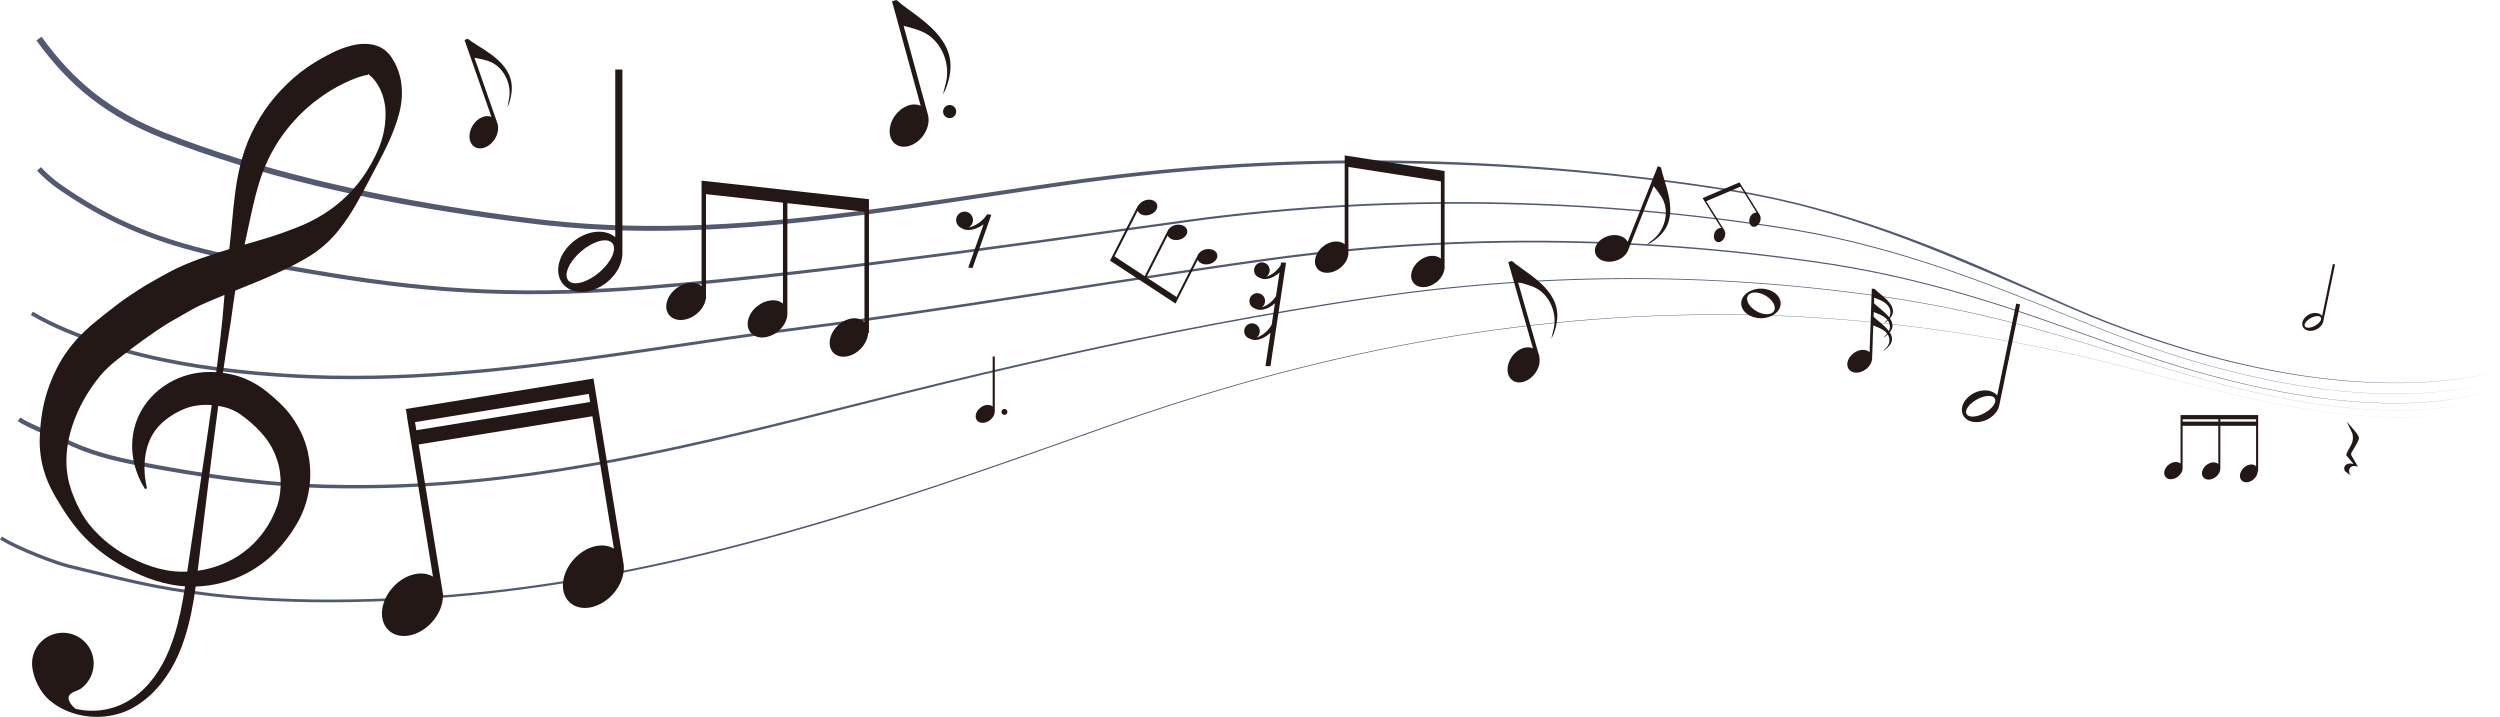 <!--?xml version="1.0" encoding="UTF-8"?--><svg id="_レイヤー_1" xmlns="http://www.w3.org/2000/svg" viewBox="0 0 5210.11 1493.98" width="5210.11" height="1493.98"><defs><style>.cls-1{fill:#515a72;}.cls-2{fill:#231815;}</style></defs><g id="Notenlinien"><path class="cls-1 svg-elem-1" d="M86.61,76.53c16.04,22.18,33.16,43.54,51.75,63.5,18.58,19.96,38.66,38.5,60.14,55.25,21.48,16.76,44.35,31.73,68.19,45.02,23.83,13.31,48.7,24.8,74.06,35.09,51.03,20.29,103.11,38.37,155.64,54.75,52.54,16.45,105.73,30.81,159.22,43.94l20.06,4.94,20.13,4.63,20.14,4.61,10.07,2.3,10.1,2.16,40.42,8.6,40.54,8.05c54.11,10.42,108.44,19.71,162.93,28.05l40.9,6.05,40.96,5.64,10.24,1.4,10.25,1.3,20.51,2.6c6.84,.85,13.67,1.77,20.51,2.57l20.51,2.29c54.7,5.99,109.67,9.59,164.72,10.88,110.1,2.7,220.35-2.84,330.07-13.36,54.87-5.22,109.65-11.59,164.34-18.67,54.69-7.11,109.3-14.91,163.89-22.94l163.77-24.35c27.31-4.01,54.62-8,81.96-11.83,27.34-3.86,54.68-7.66,82.11-10.92,109.61-13.88,219.76-23.28,330.09-28.62,110.33-5.3,220.85-6.5,331.26-3.89,110.41,2.6,220.72,9.04,330.68,19.19l41.21,4.01c13.74,1.36,27.49,2.58,41.19,4.26l41.14,4.72c13.71,1.61,27.44,3.04,41.11,4.95l41.05,5.43c13.68,1.85,27.38,3.5,41.02,5.66l40.95,6.14c13.64,2.1,27.32,3.93,40.91,6.45l20.41,3.56,10.21,1.77,5.1,.88c1.7,.29,3.39,.68,5.08,1.01l40.6,8.28c3.39,.65,6.74,1.49,10.11,2.26l10.09,2.35,20.18,4.69,10.09,2.35,10.02,2.62,20.05,5.22c53.4,14.13,106.16,30.67,158.27,48.98l19.5,6.99,9.75,3.5,4.88,1.75,4.85,1.83,38.73,14.69,38.51,15.26c6.43,2.52,12.78,5.21,19.18,7.81l19.16,7.87c12.78,5.23,25.43,10.74,38.13,16.16,12.71,5.4,25.32,11,37.97,16.53,12.65,5.52,25.27,11.1,37.88,16.7l37.84,16.79c25.21,11.23,50.45,22.39,75.72,33.45,25.26,11.06,50.8,21.46,76.48,31.53,25.66,10.09,51.58,19.54,77.62,28.61,26.03,9.12,52.3,17.51,78.68,25.58l19.82,5.92c6.62,1.93,13.26,3.77,19.9,5.65l9.95,2.81,9.99,2.66c6.67,1.76,13.32,3.58,19.99,5.3,13.38,3.32,26.73,6.78,40.19,9.81l10.07,2.35,5.04,1.17,5.05,1.09,20.22,4.35c3.37,.75,6.75,1.4,10.13,2.07l10.15,2c6.76,1.34,13.52,2.7,20.32,3.86l20.37,3.64,20.43,3.27,10.22,1.62,10.24,1.43c6.83,.93,13.65,1.94,20.5,2.81,13.7,1.59,27.38,3.38,41.12,4.58l10.3,1,5.15,.5,5.16,.39,20.63,1.54c3.44,.29,6.88,.43,10.33,.61l10.33,.53,10.33,.53c3.44,.17,6.89,.21,10.34,.32l20.68,.55,20.69,.03h5.17c1.72,.02,3.45,.01,5.17-.05l10.34-.26,10.34-.26,5.17-.13c1.72-.06,3.44-.17,5.17-.26l20.66-1.09c3.45-.14,6.88-.47,10.32-.74l10.31-.84,10.31-.84c3.43-.32,6.86-.75,10.28-1.13,6.85-.79,13.72-1.49,20.56-2.36,27.35-3.64,54.52-8.56,81.44-14.64-26.9,6.15-54.06,11.15-81.41,14.86-6.84,.89-13.7,1.61-20.56,2.42-3.43,.38-6.85,.82-10.28,1.15l-10.31,.87-10.31,.87c-3.44,.28-6.87,.62-10.32,.77l-20.67,1.15c-1.72,.09-3.44,.21-5.17,.27l-5.17,.14-10.35,.29-10.35,.29c-1.72,.06-3.45,.08-5.17,.07h-5.18s-20.7,.03-20.7,.03l-20.7-.48c-3.45-.1-6.9-.12-10.35-.28l-10.34-.49-10.34-.49c-3.45-.17-6.9-.29-10.33-.57l-20.65-1.46-5.16-.37-5.15-.48-10.31-.96c-13.76-1.15-27.45-2.88-41.17-4.42-6.85-.84-13.68-1.83-20.52-2.74l-10.26-1.39-10.23-1.58-20.46-3.19-20.4-3.56c-6.81-1.14-13.58-2.47-20.36-3.79l-10.17-1.96c-3.39-.65-6.78-1.29-10.15-2.03l-20.26-4.28-5.06-1.07-5.05-1.15-10.09-2.31c-13.48-2.98-26.86-6.4-40.27-9.67-6.69-1.7-13.36-3.49-20.04-5.23l-10.01-2.63-9.97-2.78c-6.65-1.86-13.31-3.68-19.94-5.58l-19.87-5.85c-26.43-7.97-52.78-16.26-78.87-25.3-26.11-8.98-52.1-18.33-77.83-28.34-25.75-9.98-51.37-20.29-76.71-31.27l-75.98-32.88-38-16.41c-12.67-5.47-25.34-10.92-38.03-16.31-25.36-10.87-50.81-21.49-76.24-32.16-12.75-5.26-25.44-10.64-38.22-15.83l-38.38-15.42-38.6-14.86c-3.21-1.26-6.44-2.45-9.68-3.63l-9.71-3.56-19.42-7.11c-51.89-18.65-104.45-35.43-157.68-49.79l-19.99-5.29-10-2.64-10.06-2.36-20.13-4.72-10.06-2.36c-3.36-.77-6.7-1.61-10.09-2.25l-40.52-8.25c-1.69-.33-3.37-.71-5.07-1.01l-5.09-.88-10.19-1.76-20.38-3.5c-13.56-2.48-27.24-4.28-40.88-6.35l-40.93-6.04c-13.63-2.12-27.33-3.74-41-5.56l-41.03-5.33c-13.66-1.88-27.39-3.28-41.09-4.85l-41.12-4.62c-13.69-1.65-27.44-2.83-41.16-4.16l-41.19-3.91c-219.79-19.47-440.92-24.08-661.22-12.64-110.14,5.7-220.08,15.47-329.43,29.69-27.36,3.36-54.67,7.2-81.98,11.13-27.31,3.89-54.59,7.95-81.88,12.03l-163.71,24.75c-54.59,8.17-109.24,16.1-163.99,23.36-54.75,7.22-109.62,13.74-164.62,19.1-109.96,10.81-220.59,16.65-331.23,14.21-55.31-1.16-110.59-4.65-165.62-10.54l-20.63-2.26c-6.87-.79-13.71-1.69-20.57-2.53l-20.56-2.56-10.28-1.28-10.27-1.38-41.07-5.55-41.01-5.97c-54.64-8.22-109.15-17.41-163.45-27.72l-40.68-7.97-40.58-8.53-10.14-2.14-10.11-2.29-20.22-4.58-20.22-4.6-20.15-4.91c-53.74-13.03-107.19-27.35-160.03-43.79-52.87-16.37-105.17-34.42-156.75-54.81-25.78-10.4-51.14-22.05-75.53-35.61-24.39-13.53-47.87-28.83-69.94-45.98-22.08-17.14-42.72-36.13-61.77-56.52-19.06-20.4-36.57-42.16-52.91-64.67l10.75-7.78Z"></path><path class="cls-1 svg-elem-2" d="M85.4,348.32c2.1,2.37,4.44,4.78,6.8,7.12,2.37,2.35,4.8,4.66,7.26,6.93,4.93,4.54,10.02,8.92,15.25,13.1,2.61,2.1,5.26,4.12,7.94,6.11,1.34,.99,2.7,1.95,4.05,2.92l4.18,2.91c5.58,3.87,11.19,7.69,16.86,11.43,22.63,14.99,45.96,28.92,69.87,41.8,23.86,12.93,48.47,24.38,73.55,34.76,25.14,10.23,50.74,19.37,76.71,27.35,25.98,7.98,52.27,14.97,78.78,21.1,26.51,6.12,53.25,11.34,80.07,16.27,53.71,9.87,107.42,19.6,161.28,28.35,26.93,4.4,53.89,8.5,80.9,12.27,27.01,3.76,54.06,7.26,81.16,10.21,27.1,2.97,54.24,5.52,81.42,7.61,27.18,2.1,54.4,3.61,81.64,4.74,108.97,4.42,218.19,.95,327-7.22,217.65-17.4,434.6-43.75,651.17-72.09,108.29-14.22,216.5-29.13,324.71-44.04l162.34-22.29c54.15-7.41,108.47-13.47,162.88-18.56,54.41-5.07,108.92-9.06,163.48-12.02,54.57-2.93,109.19-4.7,163.82-5.54,54.63-.8,109.28-.67,163.91,.57,27.31,.71,54.62,1.45,81.91,2.64,27.3,1,54.58,2.51,81.85,4.07,109.08,6.52,217.91,17.11,326.21,31.56,27.07,3.68,54.12,7.48,81.12,11.63,27.01,4.11,53.95,8.76,80.75,14.06,53.63,10.54,106.72,23.68,159.23,38.79,52.51,15.12,104.41,32.29,155.8,50.84,51.39,18.54,102.27,38.45,152.98,58.74l76,30.6c25.34,10.19,50.62,20.52,76.11,30.3,50.99,19.54,102.6,37.47,154.88,53.28,52.26,15.84,105.13,29.71,158.57,40.96,53.43,11.25,107.43,19.96,161.78,25.3,54.34,5.34,109.07,7.3,163.62,4.48,54.51-2.86,108.92-10.56,161.54-25.31-52.6,14.81-107.01,22.58-161.53,25.51-54.56,2.88-109.31,.99-163.66-4.29-54.37-5.28-108.4-13.93-161.86-25.12-53.47-11.19-106.38-25-158.67-40.78-52.3-15.77-103.97-33.61-155.02-53.06-25.52-9.74-50.82-20.03-76.18-30.17l-76.05-30.46c-50.74-20.19-101.64-40.01-153.04-58.45-51.39-18.45-103.29-35.51-155.77-50.52-52.49-15-105.55-28.04-159.13-38.47-53.56-10.56-107.67-18.05-161.77-25.38-108.27-14.25-217.05-24.64-326.06-30.96-27.26-1.52-54.52-2.98-81.8-3.92-27.28-1.14-54.57-1.83-81.86-2.49-54.59-1.15-109.19-1.18-163.78-.28-54.59,.93-109.16,2.8-163.67,5.82-54.51,3.05-108.95,7.14-163.3,12.3-54.34,5.18-108.59,11.33-162.66,18.83l-162.27,22.68c-108.18,15.17-216.36,30.35-324.64,44.84-216.57,28.88-433.47,55.77-651.37,73.73-108.99,8.45-218.5,12.2-327.87,8.03-27.33-1.07-54.66-2.52-81.94-4.55-27.28-2.03-54.53-4.52-81.73-7.44-27.2-2.9-54.34-6.33-81.43-10.04-27.09-3.72-54.14-7.76-81.12-12.11-53.99-8.63-107.8-18.18-161.55-27.89-26.91-4.86-53.8-10.02-80.54-16.1-26.73-6.09-53.27-13.06-79.53-21.03-26.26-7.98-52.17-17.14-77.65-27.42-25.41-10.42-50.43-21.96-74.64-34.99-24.21-12.94-47.87-26.97-70.82-42.07-5.74-3.76-11.43-7.61-17.09-11.5l-4.24-2.93c-1.42-1.02-2.86-2.02-4.26-3.05-2.81-2.07-5.59-4.17-8.31-6.35-5.45-4.33-10.73-8.85-15.86-13.54-2.57-2.34-5.1-4.73-7.58-7.18-2.49-2.46-4.93-4.94-7.36-7.67l8.24-7.23Z"></path><path class="cls-1 svg-elem-3" d="M68.41,649.57c23.27,13.7,47.62,25.53,72.6,35.95,12.49,5.21,25.13,10.1,37.86,14.77,6.36,2.34,12.76,4.61,19.16,6.86,6.42,2.16,12.83,4.37,19.26,6.5,51.55,16.79,104.42,29.49,157.8,39.27,53.39,9.77,107.33,16.6,161.43,21.39,13.53,1.18,27.08,2.24,40.63,3.21,6.78,.51,13.56,.91,20.33,1.32l20.33,1.24,20.35,.93,10.18,.45,5.09,.23,5.09,.15,20.36,.58c3.39,.09,6.79,.21,10.18,.27l10.19,.13c54.33,.8,108.69-.21,162.97-2.92,54.29-2.71,108.5-6.91,162.62-12.18,108.23-10.66,216.03-25.58,323.7-41.29,107.68-15.7,215.32-32.07,323.36-45.62,107.93-13.75,215.67-29.09,323.3-45.22,215.26-32.19,430.16-67.04,645.81-96.93,107.89-14.88,216.4-25.09,325.12-31,108.73-5.9,217.69-7.49,326.54-4.68,108.85,2.61,217.58,9.84,325.87,21.12,13.54,1.37,27.06,2.93,40.59,4.41,13.51,1.6,27.04,3.13,40.54,4.85,27.02,3.32,53.99,6.95,80.93,10.81,53.92,7.53,107.55,17.22,160.71,28.98,53.17,11.74,105.88,25.5,158.1,40.86,52.24,15.32,103.95,32.4,155.36,50.27,51.42,17.86,102.56,36.45,153.83,54.69,51.21,18.39,102.83,35.64,155.05,50.91,52.21,15.29,104.95,28.82,158.21,39.95,53.27,11.01,107.06,19.69,161.22,24.93,27.08,2.61,54.24,4.38,81.43,5.12l5.1,.15,5.1,.07,10.2,.13c6.8,.07,13.6-.04,20.4-.06,6.8-.18,13.6-.28,20.4-.54l10.19-.45,5.1-.23,5.09-.33c27.15-1.68,54.24-4.63,81.04-9.32,26.78-4.77,53.28-11.23,79.11-19.81-25.81,8.62-52.3,15.13-79.08,19.95-26.8,4.74-53.89,7.73-81.05,9.46l-5.09,.34-5.1,.24-10.19,.47c-6.8,.27-13.6,.38-20.4,.58-6.8,.02-13.61,.15-20.41,.09l-10.2-.11-5.1-.06-5.1-.14c-27.21-.69-54.38-2.41-81.48-4.98-54.19-5.15-108.02-13.74-161.34-24.66-53.3-11.04-106.09-24.48-158.36-39.69-52.27-15.19-103.96-32.36-155.21-50.66-51.3-18.16-102.48-36.65-153.91-54.42-51.42-17.77-103.13-34.75-155.36-49.96-52.21-15.26-104.9-28.91-158.03-40.54-53.13-11.65-106.7-21.24-160.59-28.67-26.93-3.81-53.9-7.4-80.9-10.66-13.49-1.69-27.01-3.2-40.52-4.77-13.52-1.46-27.04-3-40.57-4.34-108.23-11.08-216.89-18.11-325.65-20.53-108.76-2.61-217.62-.83-326.24,5.26-108.61,6.1-216.98,16.49-324.71,31.54-215.54,30.18-430.37,65.31-645.63,97.8-107.62,16.28-215.38,31.77-323.36,45.68-107.94,13.68-215.5,30.18-323.19,46.03-107.68,15.86-215.56,30.94-323.96,41.77-54.2,5.35-108.52,9.64-162.94,12.42-54.41,2.79-108.93,3.88-163.43,3.15l-10.22-.12c-3.41-.05-6.81-.17-10.22-.26l-20.43-.55-5.11-.14-5.11-.22-10.21-.44-20.42-.91-20.41-1.22c-6.8-.41-13.61-.8-20.4-1.3-13.59-.96-27.17-2-40.75-3.17-54.31-4.73-108.48-11.52-162.16-21.27-53.67-9.76-106.89-22.46-158.87-39.31-6.49-2.13-12.95-4.35-19.42-6.52-6.44-2.25-12.87-4.53-19.28-6.87-12.82-4.68-25.58-9.6-38.21-14.84-25.26-10.49-49.98-22.46-73.64-36.34l4.12-7Z"></path><path class="cls-1 svg-elem-4" d="M42.25,870.02c5.38,3.61,11.34,6.81,17.35,9.86,6.03,3.04,12.19,5.93,18.4,8.74,12.42,5.62,25.03,10.94,37.65,16.34,6.31,2.7,12.63,5.41,18.94,8.25,3.14,1.4,6.34,2.92,9.43,4.38,3.08,1.42,6.14,2.89,9.23,4.28,12.37,5.56,25.04,10.49,37.9,14.89,25.73,8.8,52.21,15.45,78.93,21.13,13.36,2.84,26.79,5.45,40.26,7.97l20.21,3.75,20.22,3.65c53.95,9.57,108.11,17.98,162.49,24.42,54.38,6.38,109.01,10.7,163.72,12.18,27.37,.71,54.77,.89,82.18,.8,6.85,0,13.69-.11,20.54-.23l20.54-.33c6.85-.06,13.69-.33,20.53-.56l20.53-.68c54.74-2.12,109.41-6.1,163.93-11.67,109.04-11.16,217.37-28.73,324.92-50.06,107.57-21.33,214.37-46.42,320.89-72.63,106.52-26.22,212.79-53.59,319.46-79.35,213.38-51.32,427.93-98.05,644.03-136.5,54.01-9.7,108.15-18.64,162.34-27.2l40.67-6.3,40.71-6c13.56-2.05,27.16-3.89,40.75-5.77,13.58-1.94,27.2-3.6,40.81-5.34,108.91-13.62,218.43-22.32,328.11-26.13,54.84-1.91,109.73-2.59,164.6-2.07l41.15,.62,41.14,1.07c27.42,.88,54.83,2.09,82.23,3.58,109.58,6.08,218.87,17.05,327.5,32.64,108.63,15.68,216.11,38.92,321.86,68.19,52.89,14.63,105.33,30.79,157.66,47.23,52.36,16.38,104.53,33.37,157.24,48.57,52.68,15.29,105.8,29.13,159.44,40.64,53.62,11.54,107.79,20.69,162.35,26.47,27.28,2.88,54.65,4.89,82.06,5.79,27.41,.89,54.87,.68,82.25-1.06,27.37-1.72,54.67-4.99,81.57-10.35,26.88-5.4,53.4-12.91,78.75-23.42-25.34,10.53-51.86,18.05-78.74,23.47-26.9,5.37-54.2,8.66-81.57,10.39-27.38,1.75-54.84,1.98-82.26,1.1-27.42-.88-54.8-2.88-82.08-5.74-54.57-5.75-108.75-14.87-162.38-26.39-53.65-11.48-106.78-25.32-159.49-40.53-52.74-15.14-104.94-32.06-157.31-48.38-52.35-16.38-104.81-32.47-157.7-47.03-105.76-29.12-213.23-52.23-321.82-67.76-108.61-15.44-217.88-26.28-327.41-32.22-27.39-1.46-54.79-2.63-82.2-3.48l-41.12-1.02-41.13-.57c-54.84-.46-109.7,.3-164.51,2.27-109.62,3.95-219.06,12.78-327.88,26.52-13.6,1.75-27.21,3.43-40.78,5.38l-20.37,2.84c-6.79,.92-13.57,2-20.35,2.99l-40.69,6.08-40.64,6.38c-54.16,8.66-108.26,17.71-162.23,27.5-215.95,38.85-430.34,85.97-643.55,137.68-106.59,25.95-212.79,53.51-319.29,79.96-106.49,26.48-213.31,51.86-320.95,73.48-107.62,21.62-216.1,39.49-325.36,50.95-54.62,5.72-109.43,9.84-164.32,12.1l-20.59,.74c-6.86,.24-13.73,.53-20.59,.61l-20.6,.39c-6.87,.14-13.74,.28-20.6,.29-27.45,.18-54.92,.08-82.39-.54-54.98-1.32-109.86-5.48-164.46-11.71-54.6-6.28-108.94-14.55-163.04-23.97l-20.28-3.6-20.26-3.69c-13.51-2.48-27.01-5.06-40.49-7.88-26.94-5.64-53.79-12.28-80.02-21.16-13.11-4.43-26.05-9.42-38.72-15.07-3.16-1.42-6.3-2.9-9.45-4.35-3.12-1.46-6.12-2.88-9.24-4.26-6.21-2.77-12.5-5.45-18.8-8.13-12.61-5.36-25.29-10.67-37.87-16.33-6.29-2.83-12.56-5.75-18.78-8.87-6.21-3.15-12.39-6.41-18.41-10.43l5.28-7.81Z"></path><path class="cls-1 svg-elem-5" d="M4.22,1118.02l4.18,2.72c1.42,.89,2.92,1.71,4.38,2.57l2.21,1.27,2.27,1.21,4.53,2.42c3.07,1.54,6.13,3.11,9.23,4.62,3.12,1.48,6.21,2.99,9.34,4.43,12.52,5.8,25.23,11.26,38.06,16.42,12.83,5.16,25.76,10.05,38.82,14.52l4.9,1.68,4.92,1.58,4.92,1.58,4.94,1.45c1.65,.47,3.29,1,4.95,1.42l4.96,1.3c3.28,.88,6.72,1.65,10.08,2.48,53.99,13.08,107.73,26.93,162.08,37.75,54.35,10.72,109.31,18.29,164.5,23.36,55.21,4.95,110.64,7.58,166.09,8.47,55.46,.84,110.94-.19,166.37-2.46,6.93-.24,13.86-.61,20.78-.95l20.78-1.03,20.77-1.22,10.39-.61c3.46-.21,6.92-.48,10.38-.72l20.75-1.48,10.37-.74c3.46-.25,6.92-.48,10.37-.8l41.45-3.63c110.45-10.59,220.3-27.26,329.16-48.81,108.89-21.49,216.74-48.08,323.66-77.91,106.92-29.85,212.91-63.02,318.25-98.08,105.35-35.06,210.1-71.93,314.71-109.15l39.25-13.9c13.11-4.58,26.17-9.27,39.33-13.7,26.26-9.04,52.6-17.82,79.01-26.4,52.82-17.14,105.95-33.34,159.37-48.51,213.64-60.7,432.3-104.46,653.35-126.68,110.5-11.13,221.54-16.93,332.6-17.26l41.65,.16,41.64,.68c6.94,.08,13.88,.36,20.82,.55l20.81,.63c3.47,.09,6.94,.23,10.4,.39l10.4,.45,20.8,.9c55.46,2.7,110.85,6.84,166.11,12.31,110.51,10.98,220.5,27.16,329.48,48.53,27.24,5.37,54.42,11.02,81.52,17.06,27.11,5.99,54.09,12.56,81.03,19.23,53.87,13.45,107.5,27.82,161.26,41.69,53.77,13.83,107.68,27.19,162.06,38.41l10.19,2.13,10.22,1.99,20.44,3.95c13.65,2.54,27.32,4.91,41.02,7.15,27.4,4.47,54.91,8.26,82.5,11.28,27.6,2.93,55.29,5.15,83.04,6.11,27.74,1.05,55.53,.8,83.24-.92l10.38-.79c1.73-.14,3.46-.25,5.19-.41l5.18-.52c3.45-.36,6.91-.65,10.35-1.08l10.33-1.3c1.72-.2,3.44-.45,5.15-.72l5.14-.79c3.43-.52,6.86-1.03,10.27-1.69l10.24-1.88,10.18-2.19c3.4-.68,6.75-1.59,10.12-2.42,3.36-.85,6.74-1.64,10.06-2.65l10-2.9,9.88-3.27c13.1-4.57,25.95-9.9,38.32-16.2-12.37,6.3-25.21,11.64-38.32,16.21l-9.88,3.27-10,2.91c-3.32,1.01-6.7,1.81-10.06,2.66-3.37,.83-6.72,1.74-10.12,2.42l-10.18,2.19-10.24,1.88c-3.41,.67-6.84,1.17-10.27,1.69l-5.15,.79c-1.71,.28-3.43,.52-5.15,.72l-10.33,1.3c-3.44,.43-6.9,.72-10.35,1.08l-5.18,.52c-1.73,.17-3.46,.28-5.19,.42l-10.38,.8c-27.71,1.73-55.5,1.98-83.25,.94-27.75-.95-55.44-3.17-83.04-6.09-27.6-3.01-55.11-6.8-82.51-11.26-13.7-2.24-27.38-4.6-41.02-7.14l-20.44-3.95-10.22-1.99-10.19-2.13c-54.39-11.21-108.3-24.55-162.08-38.34-53.77-13.84-107.41-28.18-161.29-41.59-26.95-6.66-53.93-13.21-81.04-19.18-27.1-6.02-54.28-11.65-81.52-17-108.97-21.3-218.96-37.41-329.46-48.31-55.25-5.43-110.63-9.54-166.09-12.2l-20.8-.89-10.4-.45c-3.47-.16-6.93-.3-10.4-.38l-20.81-.62c-6.94-.19-13.87-.47-20.81-.54l-41.63-.65-41.64-.13c-111.03,.41-222.03,6.27-332.49,17.47-110.46,11.19-220.37,27.71-329.31,49.11-108.94,21.43-216.92,47.67-323.67,78.15-53.38,15.23-106.47,31.49-159.24,48.69-26.39,8.61-52.71,17.42-78.94,26.49-13.15,4.45-26.2,9.16-39.3,13.75l-39.23,13.95c-104.58,37.32-209.27,74.42-314.57,109.72-105.3,35.29-211.26,68.7-318.19,98.8-106.92,30.07-214.81,56.92-323.77,78.7-108.93,21.83-218.89,38.79-329.5,49.66l-41.51,3.73c-3.46,.33-6.92,.57-10.39,.83l-10.39,.77-20.78,1.54c-3.46,.25-6.93,.53-10.39,.75l-10.4,.64-20.8,1.27-20.81,1.08c-6.94,.36-13.87,.74-20.81,1-55.51,2.41-111.1,3.57-166.68,2.86-55.58-.76-111.15-3.27-166.56-8.1-55.39-4.95-110.59-12.42-165.22-23.07-54.61-10.73-108.48-24.49-162.43-37.42-3.38-.83-6.72-1.57-10.14-2.47l-5.11-1.32c-1.71-.43-3.37-.96-5.06-1.44l-5.05-1.47-5-1.59-5-1.59-4.96-1.68c-13.22-4.49-26.27-9.39-39.21-14.56-12.94-5.17-25.76-10.64-38.44-16.48-3.17-1.45-6.32-2.98-9.48-4.47-3.15-1.53-6.27-3.11-9.4-4.68l-4.66-2.47-2.33-1.24-2.3-1.32c-1.53-.9-3.08-1.74-4.6-2.69l-4.55-2.96,4.22-5.98Z"></path></g><path class="cls-2 svg-elem-6" d="M833.73,159.69c-3.28-13.18-8.78-26.31-16.74-38.55-1.86-3.14-4.25-5.94-6.48-8.87-3.79-4.12-8.41-8.34-13.44-11.29-10.05-6.22-20.64-8.42-29.65-9.3-18.02-1.25-32.02,2.15-44.84,6.06-12.78,4.08-24,8.98-34.84,14.58-22.02,10.89-42.87,23.95-62.24,38.85-38.3,30.33-70.58,68.06-93.29,110.88-23.61,42.49-35.47,90.57-41.57,135.69-5.76,41.46-7.88,81.6-12.81,121.44-14.99,4.54-30.11,9.32-45.32,14.62-20.7,6.77-44.41,15.89-65.92,26.15-21.37,10.81-42.22,22.67-62.64,34.49-19.9,12.32-39.58,25.13-58.57,39.42-18.69,14.42-35.63,27.44-54.39,43.18-18.15,15.71-37.18,35.1-52.24,56.63-14.99,21.21-26.56,44.39-35.44,68.23-8.95,23.77-14.72,48.55-17.52,72.52-1.64,12.02-2.09,22.73-2.86,35.36-.74,12.38-.01,25.53,1.61,38.35,3.34,25.7,11.43,50.04,22.67,71.83,5.36,10.98,11.71,21.07,17.5,30.72,5.93,10.19,12.5,19.91,19.27,29.41,26.39,38.81,62.08,70.56,101.62,94.14,39.42,22.99,82.96,42.01,130.62,46.9,3.15,.33,6.31,.59,9.48,.8-5.33,34.85-11.8,69.12-22.25,102.15-6.76,20.67-14.55,40.81-24.81,59.62-10.32,18.77-22.92,36.25-38.01,51.23-15.1,14.89-32.91,27.11-52.19,35.27-19.49,7.89-40.95,11.9-62.41,10.91-9.32-.35-18.63-1.55-27.79-3.56-7.57-5.17-17.7-17.26-14.95-26.1,2.84-9.12,17.87-10.95,25.44-16.43,18.7-13.53,28.83-36.68,26.12-59.59-4.16-35.25-36.1-60.46-71.35-56.3-35.25,4.15-60.46,36.1-56.3,71.35,2.85,24.15,17.06,53.2,35.83,68.85,1.47,1.22,2.99,2.38,4.54,3.49,3.87,3.33,8.08,6.32,12.67,8.83,19.46,12.06,41.95,19.19,64.95,21.43,23.02,2.5,46.66-.26,68.99-7.7,22.4-7.87,42.13-21.22,59.35-36.95,34.17-31.95,57.27-74.15,70.94-117.57,11.71-35.55,18.36-72.19,23.37-108.52,37.16-1.03,74.41-10.61,107.79-28.47,21.44-11.43,41.39-26.29,58.64-43.69,17.15-17.51,31.95-37.26,44.3-58.46,25.95-44.15,34.66-98.49,22.77-150.28-5.57-25.93-17.61-50.6-32.77-72.18-15.2-21.78-35.38-39.02-53.55-53.72-19.97-16.34-47.34-30.09-73.55-35.41-5.59-1.26-11.24-2.28-16.93-3.07,5.3-36.55,10.87-73.07,16.88-109.58,2.81-20.7,5.65-41.34,8.88-61.83,31.73-12.71,64.54-25.81,97.25-41.31,21-10.18,41.84-20.3,62.32-33.55,21.29-13.81,39.72-30.99,54.97-49.83,30.83-37.73,50.49-79.65,71.78-119.17,20.9-39.66,43.14-79.29,55.38-125.87,6.17-23.49,7.97-49.74,1.75-76.21ZM465.64,848.03c17.47,4.09,30.78,11.28,45.46,22.93,16.55,13.14,29.92,25.89,41.18,40.15,11.37,14.2,19.61,30.15,25.27,47.4,5.81,17.24,7.95,35.76,7.3,54.57-.36,9.39-1.54,18.88-3.55,28.08-1.01,4.57-2.26,9.13-3.6,13.17-1.5,4.31-3.51,9.27-5.43,13.81-15.73,37.12-42.46,69.31-76.7,90.97-24.97,15.92-53.68,26.29-83.53,30.38,14.1-114.64,27.34-229.2,42.85-343.59,3.61,.6,7.2,1.31,10.77,2.12Zm-2.06-182.63c-3.7,36.69-8.12,73.45-12.92,110.21-16.34-1.09-32.93-.12-49.37,3.34-54.25,11.62-99.72,49.73-117.36,100.13-17.61,50.46-6.15,101.96,18.46,140.13l3.9-1.67c-10.33-43.14-5.45-88.84,16.51-119.34,10.94-15.24,25.49-26.82,41.04-36.11,16.4-9.09,31.72-15.54,49.23-17.17,9.18-1.36,18.69-1.49,28.25-.71-4.06,28.79-8.23,57.56-12.39,86.26l-38.77,260.88c-3.99,.13-7.98,.15-11.98,.05-41.88-.36-83.18-16.01-120.77-37.19-18.39-10.96-35.78-23.84-50.99-38.88-15.54-14.88-28.5-31.21-38.72-50.21-10.03-18.18-18.73-39.04-23.84-59.23-19.47-76.93,15.33-161.45,63.41-220.84,11.57-14.3,24.81-26.14,41.07-38.72,15.71-12.55,34.45-26.28,51.39-38.65,16.91-12.14,34.36-24.08,52.39-35.18,18.22-10.39,36.02-20.82,54.05-30.82,18.54-9.38,36.42-16.49,57.47-25.3,1.4-.57,2.81-1.14,4.21-1.71-1.35,16.98-2.67,33.9-4.28,50.73Zm330.52-369.29c-6.77,20.64-17.32,40.33-28.83,59.16-23.06,37.63-55.9,69.26-91.46,91.32-17.84,11-35.87,20.05-54.02,27.03-18.95,7.58-39.26,14.83-59.65,21.17-16.5,5.13-33.31,9.99-50.35,14.95,7.91-35.05,14.48-70.26,23.15-103.62,5.53-20.89,11.8-41.41,19.94-60.43,8.04-18.93,17.78-37.04,29.02-54.07,22.84-33.82,51.08-63.84,83.94-87.26,16.17-12.01,33.47-22.42,51.56-30.99,9.05-4.47,18.4-8.26,26.71-11.43,8.29-3.02,16.29-5.08,20.64-5.66,2.09-.33,2.67-.21,2.42-1.07-.02-.41-.48-.9-.16-1.25l4.48,3.75c6.08,5.11,11.4,11.77,15.99,19.44,9.46,15.34,15.26,34.77,16,55.48,.62,20.87-2.51,42.83-9.37,63.5Z"></path><path class="cls-2 svg-elem-7" d="M1299.83,1177.89l.11-.02-61.04-375.77h0l-2.15-13.26-390.96,63.51,2.6,16.02-.23,.04,54.16,333.44c-22.92-14.08-58.35-5.42-83.08,21.61-27.14,29.66-31.11,70.2-8.87,90.54,22.24,20.35,62.26,12.79,89.4-16.87,15.37-16.79,23.3-37.07,23.26-55.2l.74-.12-51.25-315.53,362.07-58.81,44.82,275.95c-22.92-14.08-58.35-5.42-83.08,21.61-27.14,29.66-31.11,70.2-8.87,90.54,22.24,20.34,62.26,12.79,89.4-16.87,16.97-18.55,24.88-41.36,22.99-60.81Zm-432.15-281.31l-2.74-16.87,362.07-58.81,2.74,16.87-362.07,58.81Z"></path><path class="cls-2 svg-elem-8" d="M1282.23,144.92V494.34c-20.53-17.71-57.19-14.82-86.16,8.08-31.8,25.13-42.3,64.82-23.46,88.66,18.84,23.84,59.88,22.79,91.68-2.33,20.99-16.59,32.69-39.52,32.81-60.05h0V144.92h-14.88Zm-33.29,422.74c-25.28,21.49-54.17,29.03-64.53,16.84-10.36-12.19,1.73-39.49,27-60.98,25.28-21.49,54.17-29.03,64.53-16.84,10.36,12.19-1.73,39.49-27,60.98Z"></path><path class="cls-2 svg-elem-9" d="M1064.26,165.11c-.85-3.07-1.93-6.08-3.2-9-2.52-5.79-5.83-11.24-9.68-16.32-7.69-10.15-17.47-18.79-27.96-26.46-4.04-2.95-8.17-5.8-12.33-8.58-11.96-7.98-24.7-15.03-36.08-23.81l-.03-.09-6.9,2.41,56.06,160.24c-12.4-4.97-28.95,2.16-38.7,17.53-10.66,16.81-9.1,36.91,3.5,44.91,12.6,8,31.46,.85,42.12-15.95,6.57-10.35,8.46-21.93,6.03-31.18l.12-.04-48.36-138.24c1.12,.03,2.27,.2,3.37,.43,13.69,2.79,28.44,5.4,40.09,13.63,21.42,15.13,33.15,43.59,28.8,69.51-2.26,13.44-3.61,19.32-3.61,19.32,0,0,3.33-6.96,3.94-8.98,5-16.43,7.26-33.3,2.81-49.34Z"></path><path class="cls-2 svg-elem-10" d="M3945.04,647.02c-.24-2.78-1.08-5.55-2.37-8.26-2.58-5.42-6.92-10.58-11.98-15.46-1.95-1.88-3.98-3.73-6.05-5.56-5.95-5.26-12.66-10.26-18.03-15.75l-.64,18.41c.74,.2,1.45,.46,2.13,.74,8.39,3.44,17.53,6.98,23.22,12.28,8.71,8.12,10.65,18.88,5.67,27.91-2.14-2.77-4.63-5.47-7.34-8.08-1.95-1.88-3.98-3.73-6.05-5.56-5.95-5.26-12.66-10.26-18.03-15.75l-.64,18.41c.74,.2,1.45,.46,2.13,.74,8.39,3.44,17.53,6.98,23.22,12.28,1.07,1,2.04,2.04,2.9,3.11,0,0-.01,.01-.02,.02-4.83,5.08-7.19,7.24-7.19,7.24,0,0,3.94-2.27,4.84-2.98,1.19-.94,2.34-1.9,3.43-2.88,4.93,6.96,5.73,15.04,2.32,22.2-2.25-3.03-4.94-5.96-7.88-8.81-1.95-1.88-3.98-3.73-6.05-5.56-5.95-5.26-12.66-10.26-18.03-15.75l-.64,18.32,2.65-76.32-5.7-.2-4.59,132.28c-7.62-7.07-21.7-6.48-33.11,1.91-12.51,9.2-17.06,24.27-10.17,33.65,6.9,9.38,22.63,9.53,35.15,.32,7.7-5.66,12.38-13.55,13.24-20.97h.08s2.45-70.57,2.45-70.57c.74,.2,1.45,.46,2.13,.74,8.39,3.44,17.53,6.98,23.22,12.29,1.4,1.31,2.62,2.69,3.67,4.11-.27,.32-.56,.63-.85,.94-4.83,5.08-7.19,7.24-7.19,7.24,0,0,3.94-2.27,4.84-2.98,1.5-1.19,2.93-2.4,4.27-3.64,5.63,8.9,4.73,19.41-2.9,27.42-4.83,5.08-7.19,7.24-7.19,7.24,0,0,3.94-2.27,4.84-2.98,7.4-5.84,13.08-12.32,14.11-19.58,.2-1.39,.23-2.79,.11-4.19-.24-2.78-1.08-5.55-2.37-8.26-.67-1.4-1.45-2.77-2.33-4.14,2.96-3.59,4.99-7.4,5.57-11.45,.2-1.39,.23-2.79,.11-4.19-.24-2.78-1.08-5.55-2.37-8.26-.84-1.75-1.87-3.47-3.04-5.16,3.38-3.85,5.71-7.95,6.33-12.35,.2-1.39,.23-2.79,.11-4.19Z"></path><path class="cls-2 svg-elem-11" d="M1462.11,376.49v219.96c-12.7-10.96-35.37-9.17-53.3,5-19.67,15.54-26.17,40.1-14.51,54.84,3.75,4.74,8.92,7.89,14.86,9.47,12.54,3.32,28.51-.36,41.86-10.91,11.14-8.8,18.05-20.49,19.83-31.65h.47v-218.55l160.41,17.78v210.41c-12.7-10.96-35.37-9.17-53.3,5-19.67,15.54-26.17,40.1-14.51,54.85,11.65,14.75,37.04,14.1,56.71-1.44,12.3-9.72,19.45-22.97,20.23-35.14h.07v-232.65l160.62,17.8v230.24c-12.01-12.37-34.76-10.75-52.69,4.38-19.12,16.13-25.53,41.5-14.31,56.67,11.22,15.17,35.81,14.39,54.93-1.74,12.11-10.22,19.12-24.14,19.78-36.84h1.7V415.15l-348.84-38.66Z"></path><g><path class="cls-2 svg-elem-12" d="M1964.9,197.01s5.06-8.94,6.06-11.56c8.16-21.37,12.71-43.58,8.28-65.29-.85-4.16-2-8.25-3.42-12.25-2.82-7.93-6.71-15.47-11.36-22.57-9.29-14.19-21.48-26.57-34.71-37.73-5.1-4.3-10.32-8.45-15.59-12.53-15.15-11.7-31.43-22.24-45.75-34.95l-.03-.13-9.38,2.57,59.72,218.05c-16.02-7.75-38.66,.21-53.03,19.72-15.72,21.35-15.48,48.2,.52,59.98,16,11.78,41.71,4.03,57.43-17.31,9.68-13.14,13.26-28.35,10.88-40.87l.17-.05-51.52-188.11c1.49,.14,2.99,.48,4.44,.88,17.94,4.97,37.29,9.79,52.01,21.8,27.06,22.07,40.02,60.97,31.86,95-4.23,17.64-6.58,25.34-6.58,25.34Z"></path><path class="cls-2 svg-elem-13" d="M1992.31,228.88c-2-7.3-9.53-11.59-16.83-9.59-7.3,2-11.59,9.53-9.59,16.83,2,7.3,9.53,11.59,16.83,9.59,7.3-2,11.59-9.53,9.59-16.83Z"></path></g><path class="cls-2 svg-elem-14" d="M2536.87,530.81c-.56-2.75-2.04-5.15-4.17-7.05-4.5-4.01-11.9-5.84-19.65-4.28-6.47,1.31-11.79,4.7-14.88,8.96l-.2-.1-45.96,90.63-62.78-41.1,44.26-87.28c2.95,7.22,12.72,11.27,23.14,9.16,11.42-2.31,19.28-11.13,17.55-19.69-1.73-8.57-12.4-13.64-23.82-11.33-7.15,1.44-12.9,5.43-15.78,10.32l-.03-.02-48.92,96.48-62.86-41.16,48.41-95.47c2.38,7.66,12.15,11.77,22.77,9.27,11.32-2.67,19.31-11.84,17.85-20.49-1.46-8.65-11.82-13.5-23.14-10.83-7.17,1.69-13,5.99-15.94,11.12l-.71-.36-54.51,107.5h0l-4.12,8.12,136.53,89.38,5.71-11.25h0l40.56-79.99c2.95,7.22,12.72,11.27,23.14,9.16,11.42-2.31,19.28-11.13,17.55-19.69Z"></path><path class="cls-2 svg-elem-15" d="M2802.39,323.89v185.31c-10.7-9.23-29.8-7.72-44.9,4.21-16.57,13.09-22.04,33.78-12.23,46.2,9.82,12.42,31.21,11.88,47.78-1.22,9.38-7.41,15.2-17.26,16.71-26.67h.39v-183.76l192.7,30.14v160.97c-10.7-9.23-29.8-7.73-44.9,4.21-16.57,13.09-22.04,33.78-12.23,46.2,9.82,12.42,31.21,11.88,47.78-1.22,10.36-8.19,16.39-19.35,17.04-29.6h.06v-202.21l-208.21-32.57Z"></path><path class="cls-2 svg-elem-16" d="M2057.18,446.57l-.38,1.07-.11-.07c-5.82,8.66-13.77,15.93-23.07,21.01-4.64,2.42-9.58,4.43-14.63,5.47,4.72-2.75,8.11-7.64,8.71-13.51,.99-9.72-6.03-18.41-15.69-19.39-9.66-.99-18.3,6.1-19.29,15.82-.82,8.07,3.88,15.41,11.03,18.24,4.41,3.19,10.24,4.39,15.67,4.1,6.06-.28,11.84-1.93,17.29-4.27,4.63-1.94,9.02-4.49,13.06-7.52l-31.85,90.13,8.8,1.03,39.26-111.08-8.8-1.03Z"></path><path class="cls-2 svg-elem-17" d="M3241,632.17c-2.41-6.54-5.71-12.75-9.62-18.58-7.83-11.66-18.05-21.8-29.11-30.91-4.27-3.51-8.63-6.9-13.04-10.23-12.66-9.55-26.25-18.11-38.23-28.5l-.03-.1-7.75,2.22,51.58,180.01c-13.34-6.26-32.02,.55-43.73,16.85-12.81,17.83-12.36,40.07,1.01,49.67,13.37,9.6,34.59,2.93,47.4-14.9,7.89-10.98,10.7-23.61,8.62-33.95l.14-.04-44.5-155.3c1.24,.1,2.48,.37,3.69,.69,14.9,3.94,30.98,7.75,43.29,17.55,22.63,18.02,33.74,50.11,27.3,78.37-3.34,14.65-5.2,21.05-5.2,21.05,0,0,4.11-7.45,4.91-9.64,6.55-17.78,10.1-36.22,6.22-54.15-.74-3.44-1.73-6.81-2.95-10.11Z"></path><path class="cls-2 svg-elem-18" d="M4209.97,634.32l-8.16-1.68-39.57,191.77c-9.26-12.04-29.71-14.61-48.2-5.32-20.3,10.19-30.56,30.79-22.92,46,7.64,15.22,30.29,19.29,50.58,9.1,13.4-6.73,22.42-17.99,24.81-29.24h0s43.46-210.63,43.46-210.63Zm-74.3,226.56c-16.31,8.93-33.02,9.8-37.32,1.94-4.31-7.86,5.42-21.48,21.72-30.41,16.31-8.93,33.02-9.8,37.32-1.94,4.31,7.86-5.42,21.48-21.72,30.41Z"></path><path class="cls-2 svg-elem-19" d="M4544.38,865.01v13.64h-.1v8.7h.1v78.74c-5.89-5.09-16.39-4.28-24.71,2.29-9.12,7.21-12.13,18.59-6.73,25.43,1.74,2.2,4.13,3.66,6.89,4.39,5.81,1.54,13.22-.17,19.41-5.06,5.16-4.08,8.37-9.5,9.2-14.68h.22v-91.11h74.37v79.54c-5.89-5.09-16.39-4.29-24.71,2.29-9.12,7.21-12.13,18.59-6.73,25.43,5.4,6.84,17.17,6.54,26.29-.67,5.7-4.51,9.02-10.65,9.38-16.29h.03v-90.3h74.47v84.42c-5.57-5.74-16.12-4.99-24.43,2.03-8.87,7.48-11.84,19.24-6.64,26.27,5.2,7.03,16.6,6.67,25.47-.81,5.62-4.74,8.86-11.19,9.17-17.08h.79v-117.18h-161.73Zm4.27,13.64v-4.94h74.37v4.94h-74.37Zm153.11,0h-74.47v-4.94h74.47v4.94Z"></path><path class="cls-2 svg-elem-20" d="M3477.36,462.2c1.89-6.02,2.97-12.3,3.39-18.65,.85-12.7-.86-25.62-3.75-38.29-1.11-4.88-2.36-9.73-3.68-14.55-3.79-13.86-8.78-27.53-11.62-41.61l.04-.09-6.78-2.7-62.74,157.63c-6.1-11.88-23.26-17.34-40.68-12.14-19.06,5.69-31.06,21.88-26.79,36.17,4.26,14.29,23.17,21.26,42.23,15.58,11.74-3.5,20.75-11,24.98-19.57l.12,.05,54.12-135.99c.83,.76,1.58,1.64,2.26,2.54,8.5,11.08,17.92,22.72,21.31,36.56,6.24,25.45-3.57,54.61-23.84,71.31-10.51,8.66-15.39,12.21-15.39,12.21,0,0,7.07-3.07,8.86-4.19,14.55-9.12,27.3-20.37,34.46-35.38,1.37-2.87,2.53-5.85,3.48-8.88Z"></path><path class="cls-2 svg-elem-21" d="M3670.07,601.52c-22.71-.16-41.22,13.51-41.34,30.54-.12,17.03,18.19,30.96,40.9,31.12,22.71,.16,41.22-13.51,41.34-30.54,.12-17.03-18.19-30.96-40.9-31.12Zm27.05,46.43c-5.19,8.99-21.6,9.23-36.66,.53-15.06-8.69-23.06-23.03-17.87-32.02,5.19-8.99,21.6-9.23,36.66-.53,15.06,8.69,23.06,23.03,17.87,32.02Z"></path><path class="cls-2 svg-elem-22" d="M4901.33,941.89c3-5.42,8.48-13.24,10.92-18.44,2.44-5.2,4.12-7.9,3.82-11.44-.3-3.54-6.65-11.72-6.65-11.72l-18.95-21.93,10.16,21.16c3.68,5.76,3.6,14.88,1.82,21.11-2.83,9.88-10.65,18.17-12.89,27.95,5.15,6.18,10.29,12.36,15.44,18.53,0,0-6.9-2.17-11.54-.54-4.64,1.63-5.63,3.12-6.19,4-.56,.88-2.56,4.19-1.72,6.93,.84,2.74,.27,2.84,2.24,4.95,1.97,2.1,12.18,8.88,12.18,8.88,0,0-7.59-6.14-3.05-15.03,4.53-8.89,17.25-3.6,17.25-3.6l-13.41-23.04s-2.44-2.36,.56-7.78Z"></path><g><path class="cls-2 svg-elem-23" d="M2068.79,847.29c-6.12-5.29-17.05-4.46-25.69,2.38-9.48,7.49-12.61,19.33-7,26.44,5.62,7.11,17.86,6.8,27.34-.7,6.26-4.95,9.73-11.78,9.76-17.91h.02v-114.45h-4.44v104.23Z"></path><path class="cls-2 svg-elem-24" d="M2093.26,852.2c-3.45,0-6.25,2.8-6.25,6.25s2.8,6.25,6.25,6.25,6.25-2.8,6.25-6.25-2.8-6.25-6.25-6.25Z"></path></g><path class="cls-2 svg-elem-25" d="M3667.63,448.16h.02s-42.03-67.33-42.03-67.33h0l-.47-.75-76.93,32.79,1.65,2.64h0l2.7,4.32,.46,.74h0l34.15,54.7c-5.54-.87-11.66,3.64-14.24,10.83-2.83,7.89-.32,16,5.59,18.12,5.92,2.12,13-2.56,15.83-10.45,1.6-4.47,1.49-9,.02-12.49l.13-.08-38.62-61.86,71.2-30.35,33.84,54.2c-5.54-.87-11.66,3.64-14.24,10.84-2.83,7.89-.32,16,5.59,18.12,5.91,2.12,13-2.56,15.83-10.45,1.77-4.93,1.45-9.96-.48-13.54Z"></path><path class="cls-2 svg-elem-26" d="M4866.34,551.2l-4.6-.95-22.31,108.13c-5.22-6.8-16.73-8.27-27.17-3.03-11.44,5.74-17.22,17.35-12.92,25.93,4.31,8.58,17.07,10.87,28.51,5.13,7.55-3.79,12.64-10.14,13.98-16.48h0s24.5-118.73,24.5-118.73Zm-41.88,127.71c-9.19,5.03-18.61,5.52-21.04,1.09-2.43-4.43,3.05-12.11,12.25-17.14,9.19-5.04,18.61-5.52,21.04-1.09,2.43,4.43-3.05,12.11-12.25,17.14Z"></path><path class="cls-2 svg-elem-27" d="M2669.74,547.17l-.9,5.95c-4.33,6.61-9.89,12.45-16.5,16.99-4.07,2.68-8.45,5.01-13.04,6.44,4.11-2.98,6.82-7.81,6.82-13.31,0-9.07-7.3-16.42-16.31-16.42s-16.31,7.35-16.31,16.42c0,7.62,5.19,13.98,12.18,15.83,4.33,2.42,9.67,3.05,14.56,2.28,5.57-.83,10.75-2.9,15.56-5.57,3.91-2.13,7.49-4.86,10.81-7.86l-7.42,49.27c-4.33,6.62-9.9,12.48-16.51,17.02-4.07,2.68-8.46,5.01-13.05,6.44,4.12-2.98,6.82-7.81,6.82-13.31,0-9.07-7.3-16.42-16.31-16.42s-16.31,7.35-16.31,16.42c0,7.62,5.19,13.98,12.19,15.83,4.33,2.42,9.67,3.05,14.56,2.28,5.57-.83,10.75-2.9,15.56-5.57,3.92-2.14,7.5-4.86,10.83-7.88l-6.75,44.8c-4.52,7.98-10.83,14.99-18.5,20.26-4.07,2.68-8.46,5.01-13.04,6.44,4.11-2.98,6.82-7.81,6.82-13.31,0-9.07-7.3-16.42-16.31-16.42s-16.31,7.35-16.31,16.42c0,7.63,5.19,13.98,12.19,15.83,4.33,2.42,9.67,3.05,14.56,2.28,5.57-.83,10.75-2.9,15.56-5.57,4.59-2.5,8.8-5.71,12.56-9.39l-10.48,69.55,10.37,.25,32.51-215.73-10.37-.25Z"></path></svg>